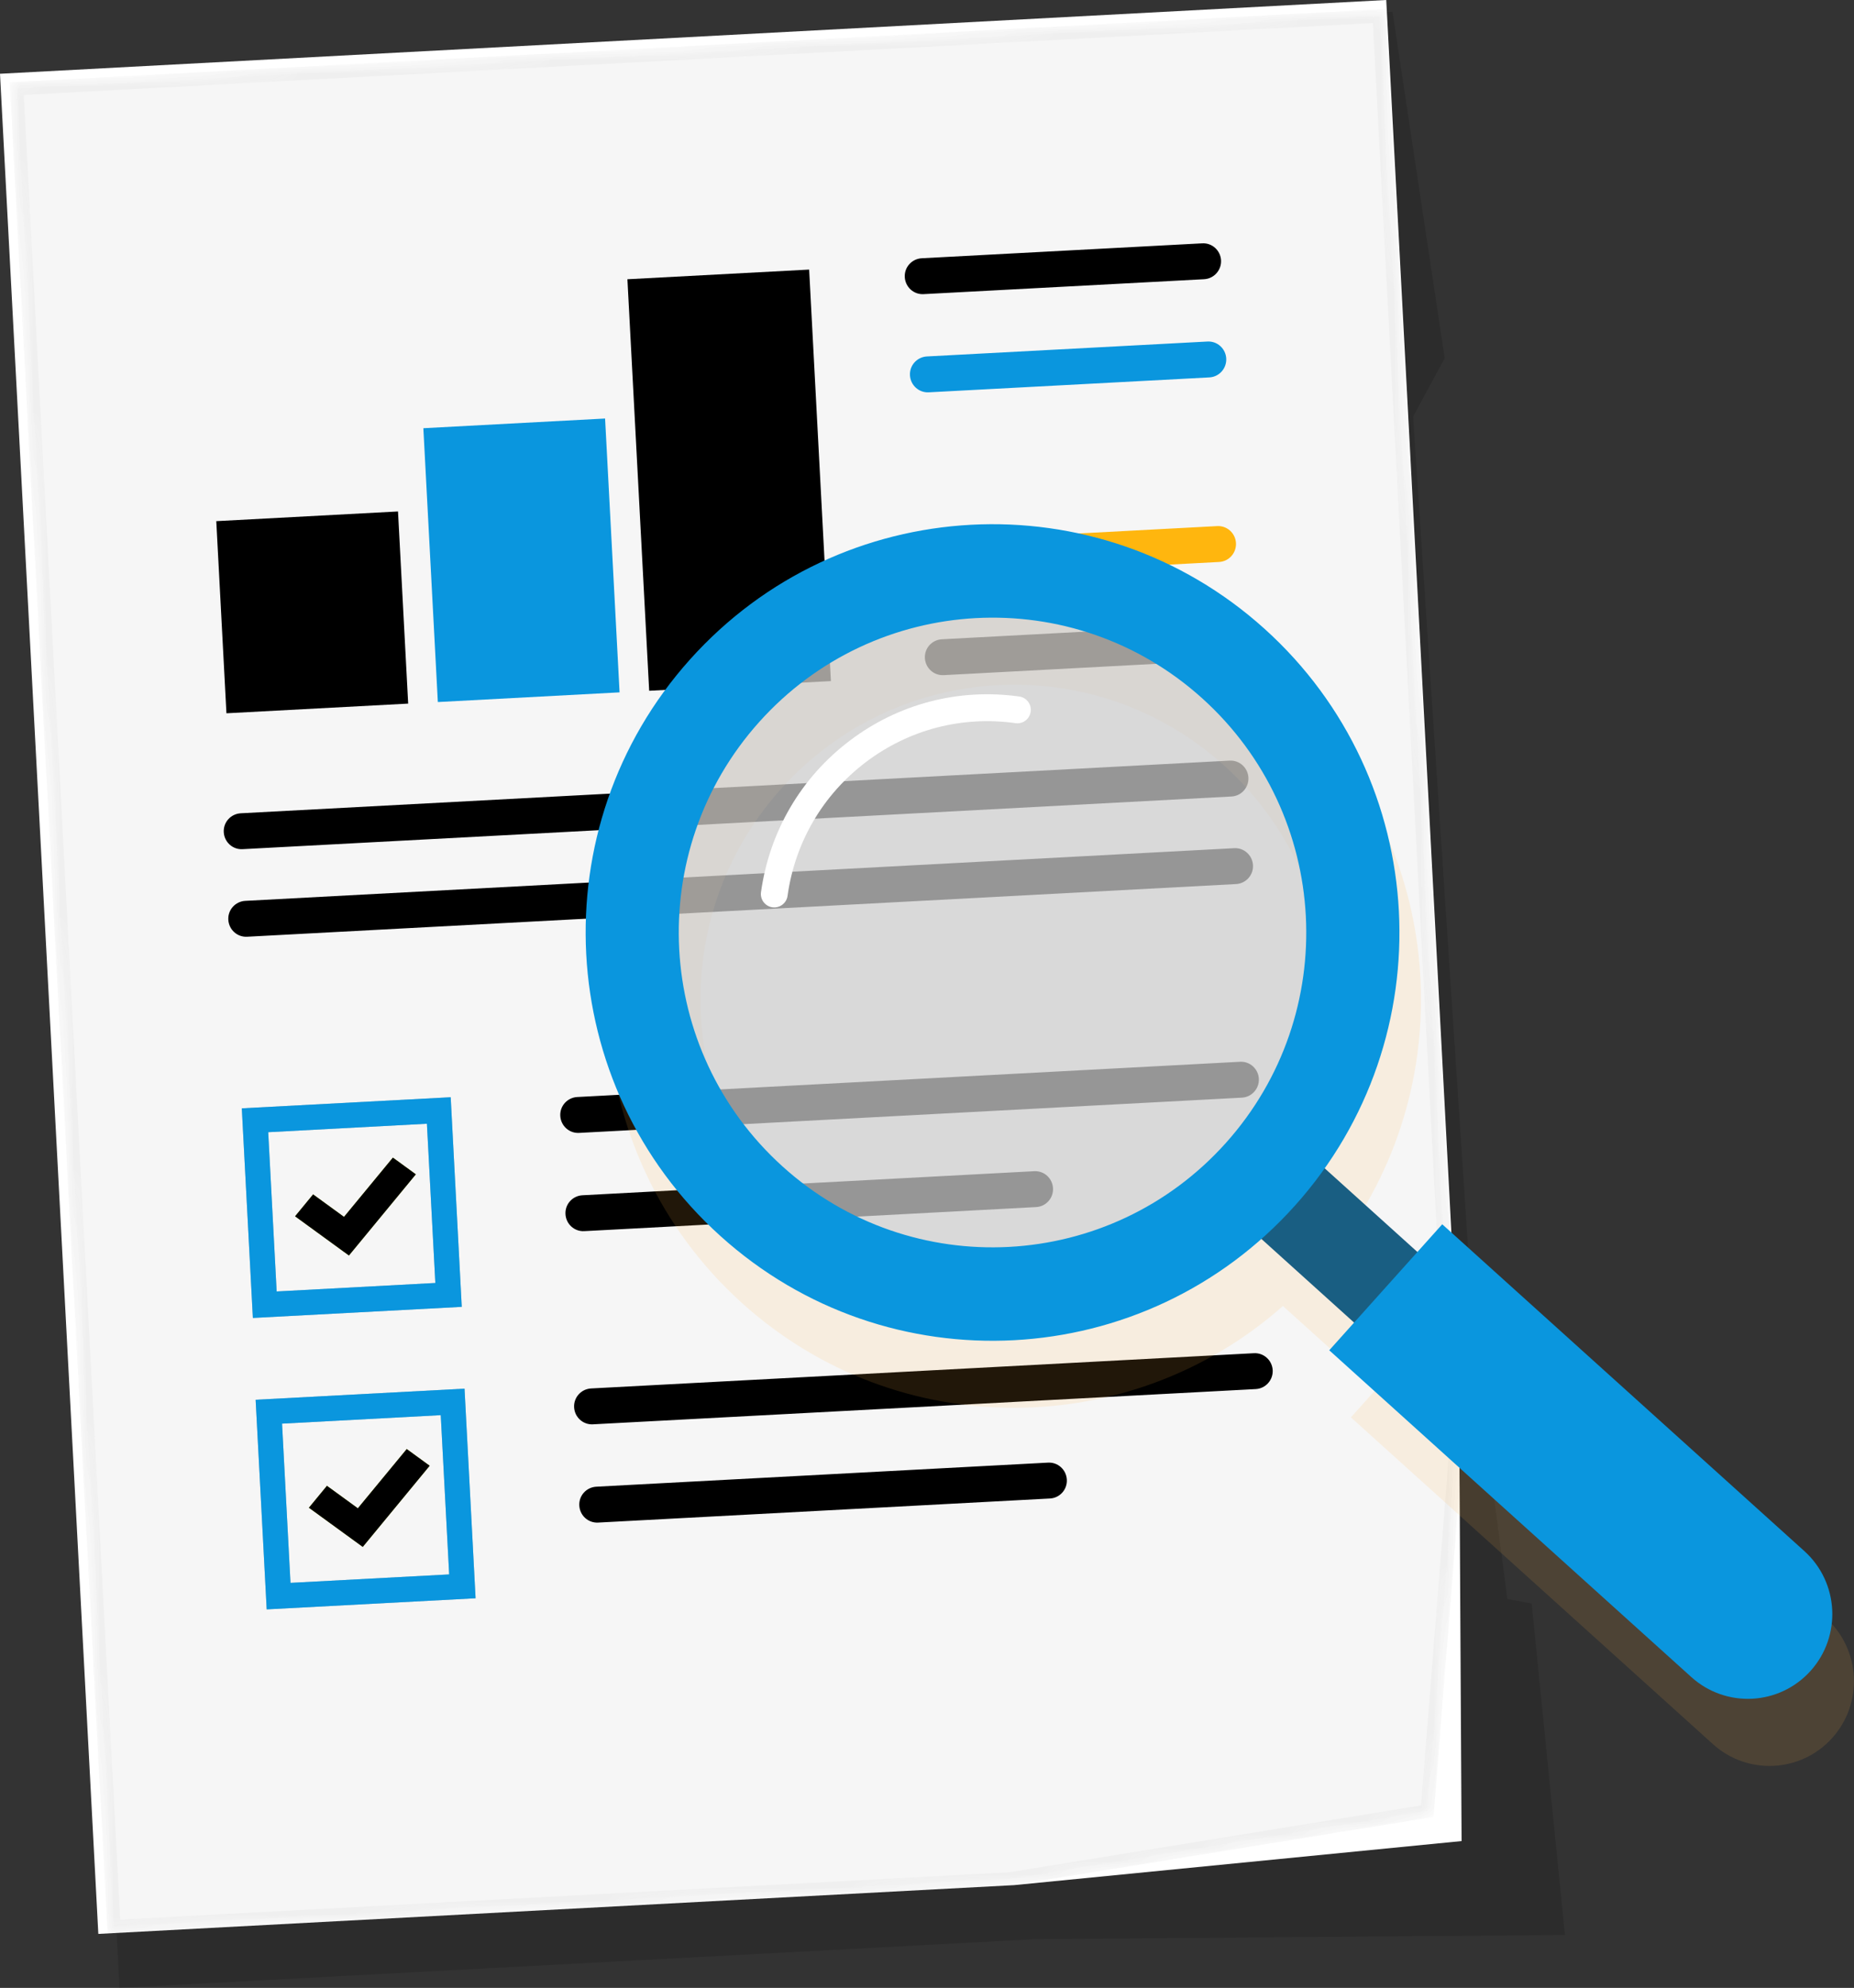 <svg width="139" height="149" viewBox="0 0 139 149" fill="none" xmlns="http://www.w3.org/2000/svg">
<rect x="0" y="0" width="139" height="149" fill="#333333" stroke="none"/>
<g clip-path="url(#clip0_603_435)">
<path opacity="0.13" d="M117.33 145.037L77.615 145.349L8.958 149L1.586 9.58L104.401 0.874L108.315 26.847L105.946 31.226L110.565 101.074L113.012 119.849L114.837 120.192L117.33 145.037Z" fill="black"/>
<path d="M109.58 137.995L76.029 141.298L7.372 144.954L0 5.529L103.93 0L109.383 103.123L109.58 137.995Z" fill="white"/>
<mask id="mask0_603_435" style="mask-type:alpha" maskUnits="userSpaceOnUse" x="0" y="0" width="110" height="145">
<path d="M107.475 136.185L75.785 141.329L8.066 144.933L0.73 6.168L103.878 0.676L109.616 109.198L107.475 136.185Z" fill="url(#paint0_linear_603_435)"/>
</mask>
<g mask="url(#mask0_603_435)">
<path opacity="0.03" d="M107.475 136.185L75.785 141.329L8.066 144.933L0.73 6.168L103.878 0.676L109.616 109.198L107.475 136.185Z" fill="url(#paint1_linear_603_435)"/>
</g>
<mask id="mask1_603_435" style="mask-type:alpha" maskUnits="userSpaceOnUse" x="0" y="0" width="110" height="145">
<path d="M107.475 136.185L75.785 141.329L8.066 144.933L0.73 6.168L103.878 0.676L109.616 109.198L107.475 136.185Z" fill="url(#paint2_linear_603_435)"/>
</mask>
<g mask="url(#mask1_603_435)">
<path opacity="0.03" d="M109.115 109.191L107.008 135.754L75.732 140.831L8.539 144.407L1.256 6.641L103.405 1.202L109.115 109.191Z" fill="#C4C4C4" stroke="black"/>
<path d="M90.276 20.928L69.244 22.047C68.503 22.088 67.876 21.516 67.834 20.772C67.793 20.029 68.363 19.399 69.104 19.358L90.136 18.239C90.877 18.198 91.504 18.77 91.546 19.514C91.582 20.252 91.017 20.887 90.276 20.928Z" fill="black"/>
<path d="M90.665 28.288L69.633 29.406C68.891 29.447 68.264 28.875 68.223 28.131C68.181 27.388 68.751 26.759 69.493 26.717L90.525 25.599C91.266 25.557 91.893 26.129 91.935 26.873C91.971 27.617 91.406 28.251 90.665 28.288Z" fill="#0A96DE"/>
<path d="M91.395 42.122L70.363 43.24C69.622 43.282 68.995 42.71 68.953 41.966C68.912 41.222 69.482 40.593 70.223 40.551L91.255 39.433C91.996 39.391 92.624 39.964 92.665 40.707C92.701 41.451 92.136 42.086 91.395 42.122Z" fill="#FFB60E"/>
<path d="M91.784 49.486L70.752 50.605C70.011 50.646 69.383 50.074 69.342 49.33C69.3 48.587 69.871 47.957 70.612 47.916L91.644 46.797C92.385 46.756 93.012 47.328 93.054 48.072C93.09 48.816 92.525 49.445 91.784 49.486Z" fill="black"/>
<path d="M92.328 59.701L18.186 63.648C17.444 63.69 16.817 63.118 16.776 62.374C16.734 61.63 17.304 61.001 18.046 60.959L92.188 57.012C92.929 56.97 93.557 57.542 93.598 58.286C93.634 59.03 93.064 59.664 92.328 59.701Z" fill="black"/>
<path d="M92.67 66.264L18.527 70.212C17.786 70.253 17.159 69.681 17.117 68.938C17.076 68.194 17.646 67.565 18.387 67.523L92.53 63.575C93.271 63.534 93.898 64.106 93.94 64.85C93.981 65.588 93.411 66.223 92.67 66.264Z" fill="black"/>
<path d="M77.677 90.475L43.805 92.279C43.063 92.321 42.436 91.749 42.395 91.005C42.353 90.261 42.923 89.632 43.665 89.59L77.537 87.786C78.279 87.744 78.906 88.316 78.947 89.06C78.989 89.804 78.419 90.438 77.677 90.475Z" fill="black"/>
<path d="M93.11 82.273L43.416 84.915C42.675 84.956 42.047 84.384 42.006 83.641C41.965 82.897 42.535 82.268 43.276 82.226L92.97 79.584C93.712 79.542 94.339 80.114 94.38 80.858C94.417 81.597 93.852 82.231 93.11 82.273Z" fill="black"/>
<path d="M34.619 97.953L18.958 98.786L18.129 83.074L33.79 82.242L34.619 97.953ZM20.742 96.799L32.639 96.164L32.007 84.228L20.109 84.863L20.742 96.799Z" fill="#A3BBC4"/>
<path d="M26.16 94.105L22.121 91.166L23.474 89.523L25.791 91.208L29.456 86.766L31.178 88.02L26.16 94.105Z" fill="#C3D82E"/>
<path d="M34.619 97.953L18.958 98.786L18.129 83.074L33.79 82.242L34.619 97.953ZM20.742 96.799L32.639 96.164L32.007 84.228L20.109 84.863L20.742 96.799Z" fill="#0A96DE"/>
<path d="M26.16 94.105L22.121 91.166L23.474 89.523L25.791 91.208L29.456 86.766L31.178 88.02L26.16 94.105Z" fill="black"/>
<path d="M78.714 112.318L44.842 114.123C44.1 114.164 43.473 113.592 43.432 112.849C43.39 112.105 43.961 111.476 44.702 111.434L78.574 109.629C79.316 109.588 79.943 110.16 79.984 110.904C80.026 111.647 79.456 112.282 78.714 112.318Z" fill="black"/>
<path d="M94.147 104.116L44.453 106.758C43.712 106.8 43.084 106.228 43.043 105.484C43.002 104.741 43.572 104.111 44.313 104.07L94.007 101.428C94.749 101.386 95.376 101.958 95.418 102.702C95.454 103.44 94.889 104.075 94.147 104.116Z" fill="black"/>
<path d="M35.656 119.797L19.995 120.629L19.166 104.917L34.827 104.085L35.656 119.797ZM21.779 118.642L33.676 118.008L33.044 106.072L21.146 106.706L21.779 118.642Z" fill="#A3BBC4"/>
<path d="M27.197 115.948L23.158 113.01L24.511 111.366L26.828 113.051L30.494 108.61L32.215 109.863L27.197 115.948Z" fill="#C3D82E"/>
<path d="M35.656 119.797L19.995 120.629L19.166 104.917L34.827 104.085L35.656 119.797ZM21.779 118.642L33.676 118.008L33.044 106.072L21.146 106.706L21.779 118.642Z" fill="#0A96DE"/>
<path d="M27.197 115.948L23.158 113.01L24.511 111.366L26.828 113.051L30.494 108.61L32.215 109.863L27.197 115.948Z" fill="black"/>
<path d="M45.365 31.37L31.74 32.096L32.826 52.621L46.451 51.895L45.365 31.37Z" fill="#0A96DE"/>
<path d="M29.84 38.336L16.215 39.062L16.977 53.463L30.602 52.738L29.84 38.336Z" fill="black"/>
<path d="M60.664 20.206L47.039 20.931L48.671 51.776L62.296 51.05L60.664 20.206Z" fill="black"/>
</g>
<path opacity="0.13" d="M136.9 121.285L126.776 112.147L109.752 96.788L107.89 98.864L100.933 92.591C109.772 80.094 108.067 62.66 96.434 52.165C83.909 40.863 64.619 41.888 53.354 54.458C42.089 67.024 43.111 86.376 55.64 97.678C67.273 108.173 84.733 108.028 96.185 97.891L103.142 104.163L101.281 106.238L124.075 126.803L128.43 130.735C131.032 133.08 135.034 132.867 137.372 130.261C139.71 127.65 139.498 123.63 136.9 121.285ZM60.311 92.466C50.653 83.75 49.86 68.829 58.549 59.139C67.237 49.45 82.11 48.654 91.768 57.371C101.426 66.088 102.219 81.009 93.531 90.698C84.842 100.393 69.969 101.183 60.311 92.466Z" fill="#FFB648"/>
<path d="M90.159 88.883L104.85 102.137L109.595 96.843L94.904 83.589L90.159 88.883Z" fill="#195E82"/>
<path d="M99.658 101.209L126.807 125.705C129.41 128.051 133.412 127.838 135.75 125.232C138.088 122.621 137.875 118.606 135.278 116.26L108.129 91.764L99.658 101.209Z" fill="#0A96DE"/>
<path opacity="0.73" d="M78.913 93.737C92.073 91.089 100.602 78.238 97.962 65.035C95.322 51.832 82.513 43.276 69.352 45.925C56.192 48.574 47.664 61.424 50.304 74.627C52.944 87.83 65.753 96.386 78.913 93.737Z" fill="#CECECE"/>
<path d="M51.731 49.429C40.466 61.995 41.487 81.347 54.017 92.648C66.542 103.95 85.832 102.925 97.097 90.355C108.362 77.79 107.341 58.437 94.811 47.136C82.281 35.839 62.996 36.864 51.731 49.429ZM56.92 54.115C65.609 44.426 80.482 43.63 90.14 52.347C99.798 61.063 100.591 75.985 91.902 85.674C83.214 95.363 68.341 96.159 58.683 87.442C49.025 78.726 48.232 63.804 56.92 54.115Z" fill="#0A96DE"/>
<path d="M58.657 67.809C58.864 67.653 59.009 67.419 59.046 67.143C59.605 63.123 61.695 59.566 64.919 57.121C68.149 54.677 72.13 53.642 76.137 54.203C76.687 54.282 77.195 53.897 77.273 53.345C77.35 52.794 76.967 52.284 76.417 52.206C71.881 51.572 67.366 52.742 63.711 55.514C60.051 58.281 57.693 62.317 57.055 66.868C56.977 67.419 57.361 67.929 57.91 68.007C58.19 68.043 58.455 67.965 58.657 67.809Z" fill="white"/>
</g>
<defs>
<linearGradient id="paint0_linear_603_435" x1="-100.217" y1="3.901" x2="51.644" y2="70.462" gradientUnits="userSpaceOnUse">
<stop offset="0.36" stop-color="white"/>
<stop offset="1"/>
</linearGradient>
<linearGradient id="paint1_linear_603_435" x1="-100.217" y1="3.901" x2="51.644" y2="70.462" gradientUnits="userSpaceOnUse">
<stop offset="0.36"/>
<stop offset="1"/>
</linearGradient>
<linearGradient id="paint2_linear_603_435" x1="-100.217" y1="3.901" x2="51.644" y2="70.462" gradientUnits="userSpaceOnUse">
<stop offset="0.36" stop-color="white"/>
<stop offset="1"/>
</linearGradient>
<clipPath id="clip0_603_435">
<rect width="139" height="149" fill="white"/>
</clipPath>
</defs>
</svg>
